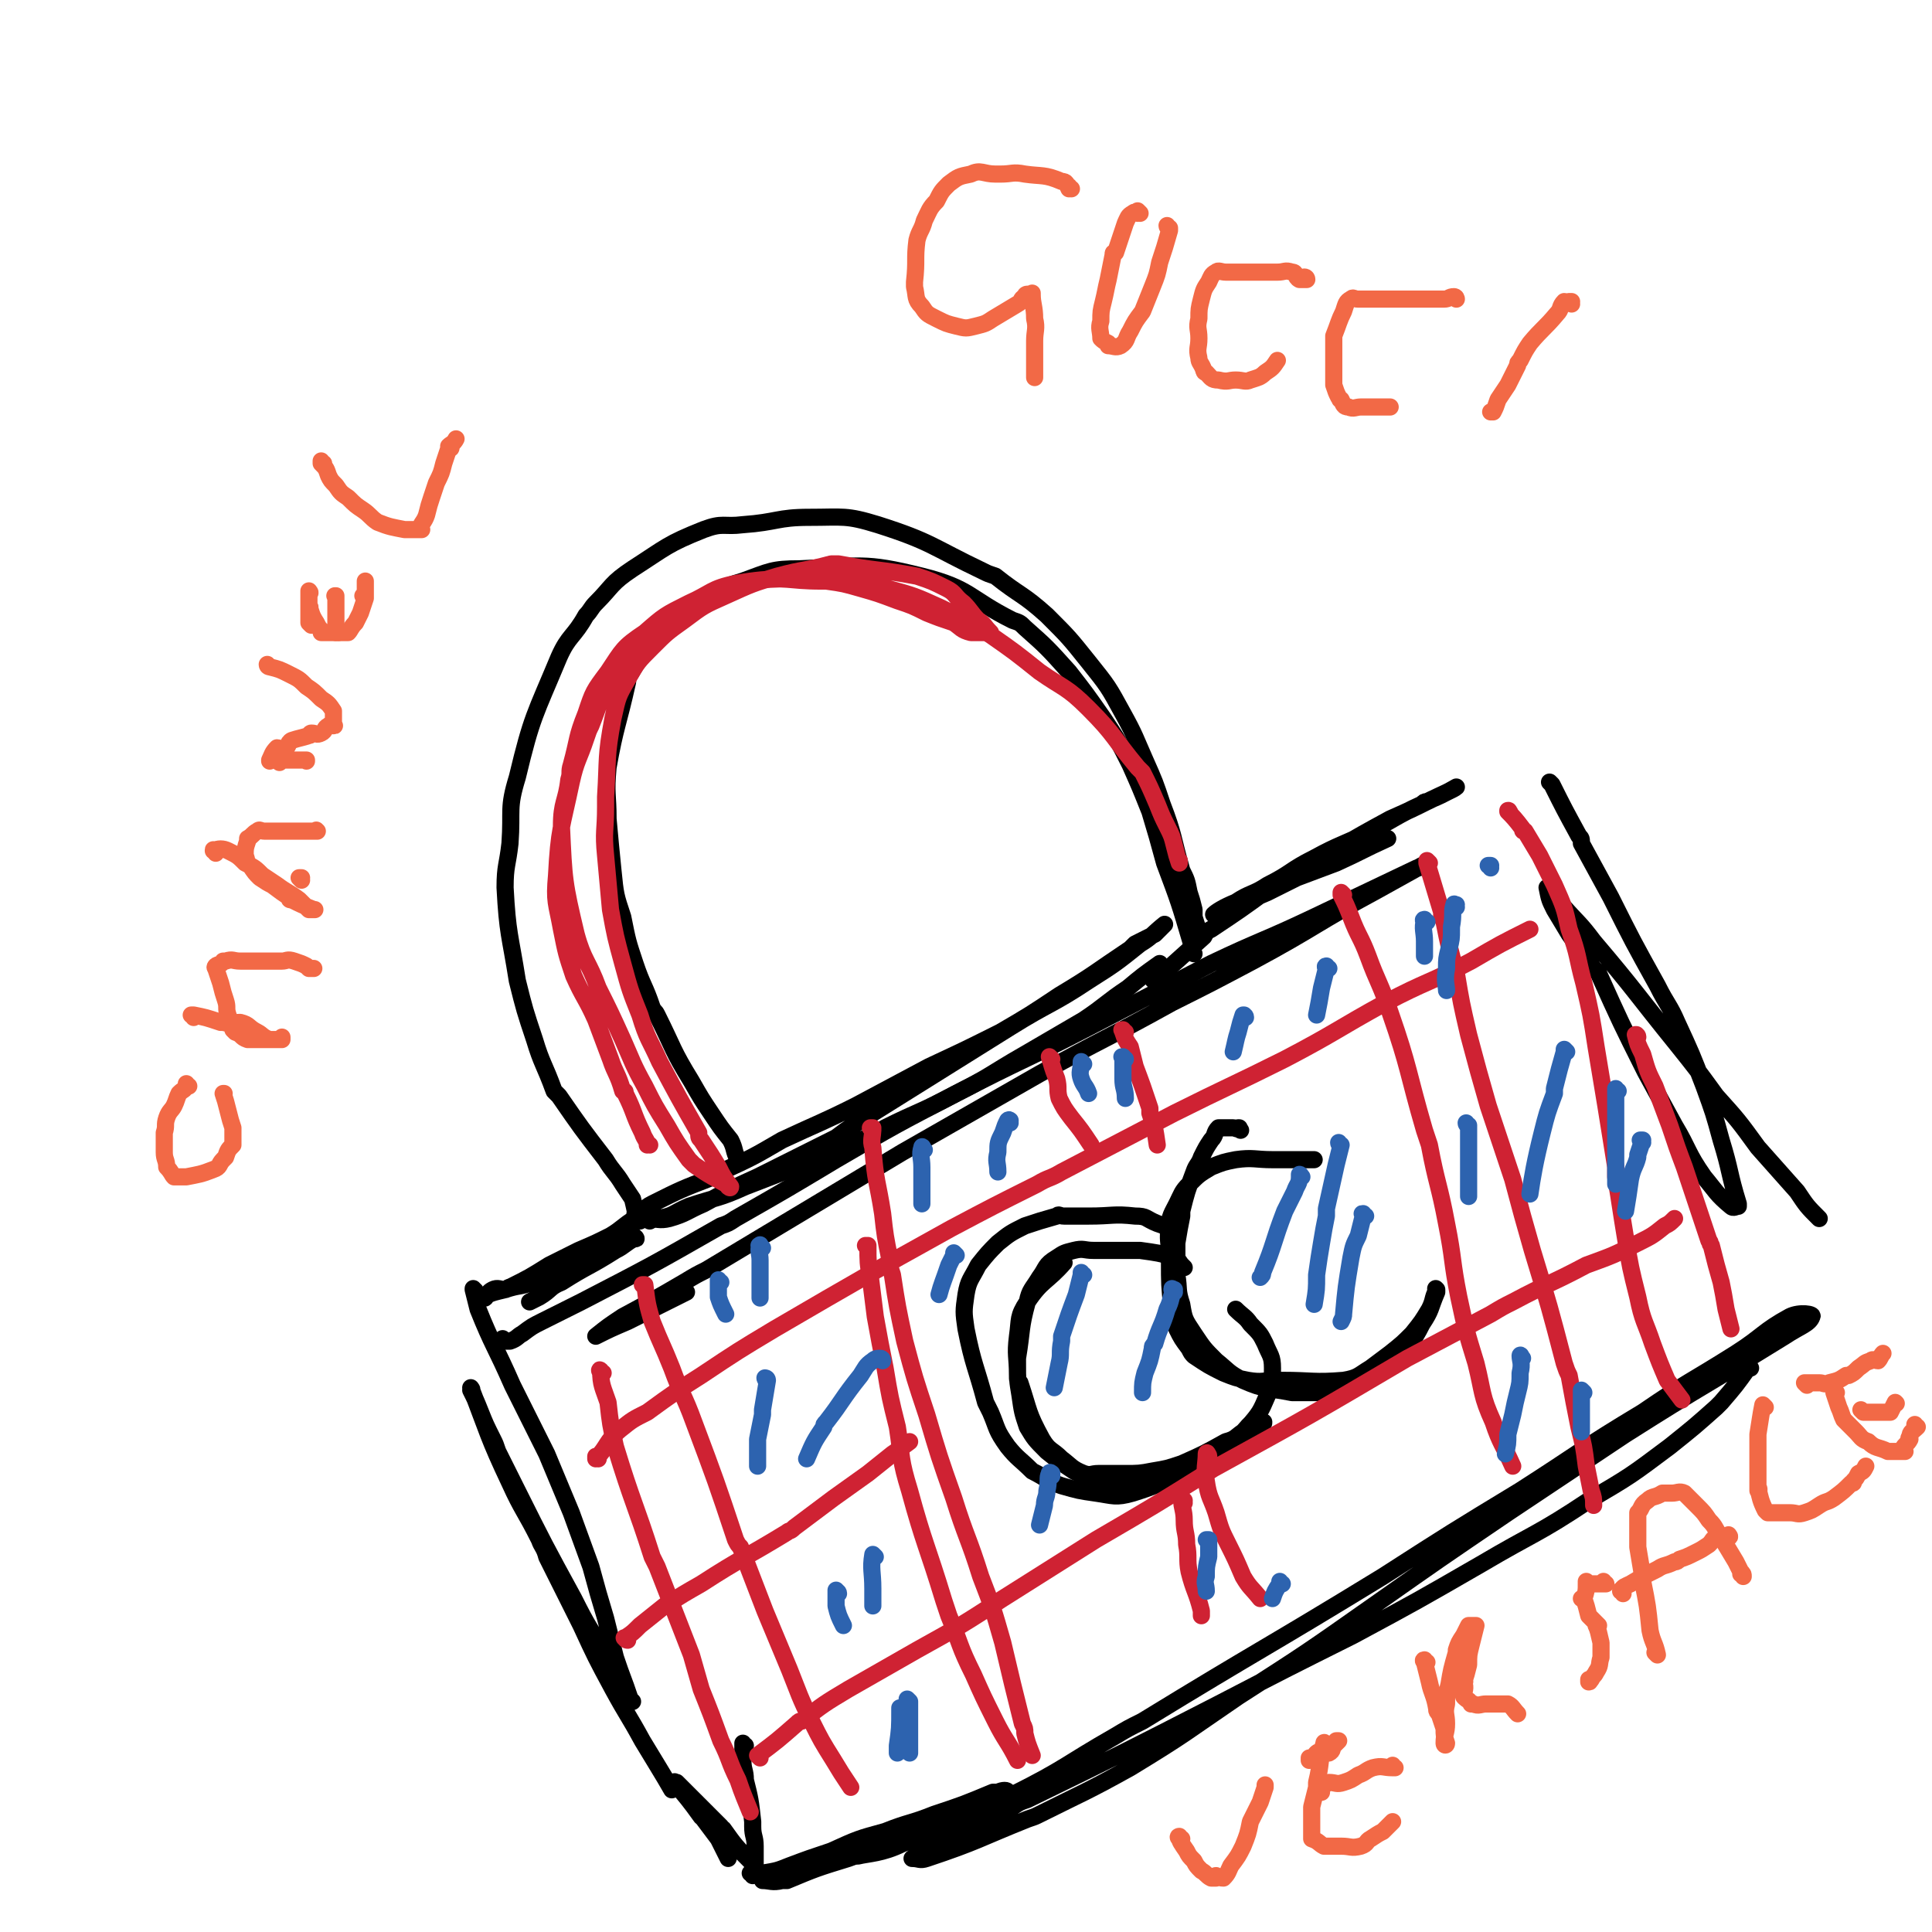 <svg viewBox='0 0 788 788' version='1.1' xmlns='http://www.w3.org/2000/svg' xmlns:xlink='http://www.w3.org/1999/xlink'><g fill='none' stroke='#000000' stroke-width='7' stroke-linecap='round' stroke-linejoin='round'><path d='M302,474c0,0 0,-1 -1,-1 0,0 1,0 1,0 0,0 0,0 0,0 0,1 0,0 -1,0 0,0 1,0 1,0 0,0 0,0 0,0 0,1 0,0 -1,0 0,0 1,0 1,0 0,0 0,0 0,0 0,1 0,0 -1,0 -2,-4 -1,-4 -3,-8 -4,-5 -4,-5 -8,-11 -4,-6 -4,-6 -8,-13 -8,-13 -7,-13 -14,-27 -1,-2 -1,-1 -2,-3 -3,-9 -4,-9 -7,-18 -3,-9 -3,-9 -5,-19 -3,-9 -3,-9 -4,-19 -1,-10 -1,-10 -2,-21 0,-10 -1,-10 0,-21 3,-17 4,-17 8,-35 0,-1 0,-2 1,-3 5,-8 4,-9 11,-16 6,-7 7,-7 15,-13 9,-5 10,-6 20,-9 11,-4 12,-5 23,-5 25,-1 26,-3 50,3 20,5 19,9 37,18 3,1 3,1 5,3 9,8 9,8 18,18 7,9 7,9 14,19 6,9 6,9 11,19 4,9 4,9 8,19 3,10 3,10 6,21 6,16 6,16 11,33 0,2 0,2 1,4 '/><path d='M261,498c-1,0 -1,-1 -1,-1 -1,0 0,0 0,0 0,0 0,0 0,0 0,1 0,0 0,0 -1,0 0,1 0,0 -1,-3 -1,-4 -2,-8 -2,-3 -2,-3 -4,-6 -3,-5 -4,-5 -7,-10 -10,-13 -10,-13 -19,-26 -1,-1 -1,-1 -2,-2 -4,-11 -5,-11 -8,-21 -4,-12 -4,-12 -7,-24 -3,-19 -4,-19 -5,-38 0,-9 1,-9 2,-18 1,-14 -1,-14 3,-27 6,-25 7,-25 17,-49 4,-9 6,-8 11,-17 2,-2 2,-3 4,-5 7,-7 6,-8 15,-14 14,-9 14,-10 29,-16 8,-3 8,-1 16,-2 14,-1 14,-3 27,-3 14,0 15,-1 28,3 22,7 22,9 43,19 2,1 2,1 5,2 10,8 11,7 21,16 9,9 9,9 17,19 8,10 8,10 14,21 5,9 5,10 9,19 4,9 4,9 7,18 5,13 4,13 8,27 2,4 2,4 3,9 1,3 1,3 2,7 0,2 0,2 0,3 1,3 1,3 2,7 0,0 0,0 0,0 0,0 -1,-1 -1,-1 '/><path d='M260,496c0,0 -1,-1 -1,-1 0,0 0,0 0,1 0,0 0,0 0,0 1,0 0,-1 0,-1 0,0 0,1 0,1 4,-2 3,-3 7,-5 12,-6 12,-6 25,-11 1,-1 1,-1 3,-2 13,-6 13,-6 25,-13 15,-7 16,-7 30,-14 15,-8 15,-8 30,-16 15,-7 15,-7 29,-14 12,-7 12,-7 24,-15 15,-9 14,-9 29,-19 1,-1 1,-1 2,-2 4,-2 4,-2 8,-4 2,-2 2,-2 4,-4 0,0 0,0 0,0 -5,4 -5,5 -10,8 -10,8 -10,8 -21,15 -15,10 -16,9 -32,19 -32,20 -32,20 -64,40 -3,2 -3,2 -7,5 -16,8 -16,8 -32,16 -11,5 -11,5 -22,11 -7,3 -7,4 -14,6 -4,1 -5,0 -9,0 -1,0 -1,0 -3,0 0,0 0,0 0,0 0,1 -1,0 -1,0 0,0 0,0 1,0 0,0 0,0 0,0 3,0 3,1 7,0 7,-1 6,-2 13,-5 12,-4 12,-3 23,-8 26,-10 26,-10 52,-21 2,-1 2,-1 5,-3 14,-7 14,-6 29,-14 14,-7 14,-8 28,-16 12,-7 12,-7 24,-14 9,-6 9,-7 18,-13 6,-5 6,-5 13,-10 '/><path d='M265,498c0,0 -1,-1 -1,-1 0,0 0,0 0,0 0,0 0,0 0,0 1,1 0,0 0,0 0,0 0,0 0,0 0,0 0,0 0,0 1,1 1,0 0,0 -2,0 -3,-1 -5,0 -5,3 -5,4 -10,7 -6,3 -6,3 -13,6 -6,3 -6,3 -12,6 -8,5 -8,5 -16,9 -1,0 -1,1 -2,1 -2,0 -3,-1 -5,0 -2,1 -2,2 -3,3 0,0 0,0 0,0 0,1 -1,0 -1,0 0,0 0,0 1,0 0,0 0,0 0,0 0,1 -1,0 -1,0 0,0 0,0 1,0 0,0 0,0 0,0 0,1 -1,0 -1,0 4,-2 5,-2 9,-3 6,-2 6,-1 11,-3 10,-4 10,-5 21,-9 1,0 1,0 1,-1 5,-2 5,-2 9,-5 5,-2 5,-3 10,-4 1,0 1,1 1,1 0,0 0,0 0,0 1,1 0,-1 0,0 -4,2 -4,3 -8,5 -11,7 -11,6 -22,13 -5,2 -4,3 -9,6 -2,1 -2,1 -4,2 '/><path d='M194,527c0,-1 -1,-1 -1,-1 0,-1 0,0 0,0 0,0 0,0 0,0 1,0 0,0 0,0 0,-1 0,0 0,0 0,0 0,0 0,0 1,4 1,4 2,8 6,15 7,15 14,31 1,2 1,2 2,4 6,12 6,12 12,24 5,12 5,12 10,24 4,11 4,11 8,22 3,11 3,11 6,21 2,8 2,8 4,16 3,9 3,8 6,17 0,0 0,0 1,1 0,0 0,0 0,0 0,0 -1,0 -1,-1 -1,-2 -1,-2 -2,-4 -4,-7 -4,-7 -8,-14 -7,-12 -7,-11 -13,-23 -12,-22 -12,-22 -23,-44 -4,-8 -4,-8 -8,-16 -1,-3 -1,-3 -2,-5 -3,-6 -3,-6 -5,-11 -2,-5 -2,-5 -4,-9 0,0 0,0 0,0 1,0 0,-1 0,-1 7,18 7,20 16,39 5,11 6,11 12,23 1,3 2,3 3,7 7,14 7,14 14,28 6,13 6,13 13,26 6,11 6,10 12,21 6,10 8,13 12,20 '/><path d='M471,400c0,0 -1,-1 -1,-1 0,0 0,1 1,1 0,0 0,0 0,0 0,0 -1,-1 -1,-1 0,0 0,1 1,1 10,-9 10,-9 20,-18 1,-2 1,-2 3,-3 12,-8 12,-8 23,-16 13,-8 14,-8 27,-16 12,-7 12,-7 23,-13 9,-4 9,-4 17,-8 5,-2 10,-5 10,-5 -1,1 -6,3 -12,6 -1,0 -1,0 -2,1 -11,5 -11,6 -21,11 -12,6 -12,5 -23,11 -10,5 -9,6 -19,11 -6,4 -7,3 -13,7 -5,2 -8,4 -9,5 0,0 4,-2 8,-3 7,-3 7,-3 14,-6 6,-3 6,-3 12,-6 8,-3 8,-3 16,-6 11,-5 10,-5 21,-10 '/><path d='M633,320c0,0 0,0 -1,-1 0,0 1,1 1,1 0,0 0,0 0,0 0,0 0,0 -1,-1 0,0 1,1 1,1 5,10 5,10 11,21 1,1 1,1 1,3 6,11 6,11 12,22 9,18 9,18 19,36 4,8 5,8 8,15 6,13 6,13 11,26 4,11 4,11 7,22 4,13 3,13 7,26 0,1 0,1 0,1 0,0 0,0 0,0 -1,0 -2,1 -3,0 -6,-5 -6,-6 -11,-12 -7,-10 -6,-11 -12,-21 -6,-11 -6,-11 -12,-22 -10,-20 -10,-20 -19,-40 -1,-1 -1,-1 -2,-2 -5,-7 -5,-7 -10,-14 -3,-5 -3,-5 -6,-10 -2,-4 -2,-4 -3,-9 0,0 0,0 0,0 3,4 3,4 6,7 7,8 7,7 13,15 17,20 17,21 34,42 8,10 8,10 16,21 9,10 9,10 17,21 8,9 8,9 16,18 4,6 4,6 9,11 '/><path d='M714,558c0,0 -1,0 -1,-1 0,0 0,1 0,1 0,0 0,0 0,0 1,0 0,0 0,-1 0,0 0,1 0,1 0,0 0,0 0,0 1,0 0,0 0,-1 0,0 1,1 0,1 -5,7 -5,7 -11,14 -1,1 -1,1 -2,2 -9,8 -9,8 -19,16 -16,12 -16,12 -33,22 -21,14 -22,13 -44,26 -26,15 -26,15 -52,29 -28,14 -28,14 -55,28 -39,20 -39,20 -78,39 -3,1 -3,1 -6,3 -11,6 -11,6 -22,11 -6,3 -6,3 -12,7 -4,1 -4,1 -7,3 0,0 0,0 0,0 3,0 3,1 6,0 21,-7 21,-8 41,-16 3,-1 3,-1 5,-2 18,-9 19,-9 37,-19 23,-14 22,-14 44,-29 28,-18 28,-18 55,-37 27,-19 27,-19 55,-38 24,-16 24,-16 48,-32 19,-12 19,-12 39,-24 13,-8 13,-8 26,-16 6,-4 10,-5 11,-8 1,-1 -5,-2 -9,0 -11,6 -11,8 -22,15 -19,12 -19,11 -38,24 -25,15 -25,16 -50,32 -28,17 -28,17 -56,35 -49,30 -49,29 -98,59 -6,3 -6,3 -11,6 -21,12 -20,13 -42,24 -22,11 -22,11 -45,20 -8,4 -14,4 -18,5 '/><path d='M304,712c-1,0 -1,-1 -1,-1 0,0 0,0 0,0 0,0 0,0 0,0 0,1 0,0 0,0 0,0 0,0 0,0 0,3 0,4 0,7 0,4 1,4 1,8 2,8 2,8 3,17 0,1 0,1 0,2 0,4 1,4 1,8 0,4 0,4 0,9 0,0 0,0 0,0 0,0 0,0 0,-1 -1,-1 -1,-1 -2,-2 -6,-6 -6,-6 -11,-13 -1,0 -1,0 -1,-1 -4,-4 -4,-4 -8,-8 -3,-3 -3,-3 -6,-6 -2,-2 -2,-2 -4,-4 0,0 0,0 0,0 0,1 -1,-1 -1,0 5,6 6,7 11,14 1,0 0,0 1,1 3,4 3,4 6,8 2,4 2,4 4,8 '/><path d='M307,765c0,-1 -1,-1 -1,-1 0,0 0,0 0,0 0,0 0,0 0,0 1,0 0,0 0,0 0,0 0,0 0,0 3,0 3,1 5,0 6,-1 6,-1 11,-3 8,-3 8,-3 17,-6 11,-5 11,-5 22,-8 10,-4 10,-3 20,-7 12,-4 12,-4 24,-9 1,0 1,0 2,0 2,-1 4,-1 4,0 -1,1 -3,2 -5,3 -8,3 -8,3 -16,6 -11,5 -11,5 -23,10 -10,4 -10,4 -21,8 -13,4 -13,4 -25,9 -1,0 -1,0 -2,0 -4,1 -5,0 -8,0 '/><path d='M478,503c0,-1 0,-1 -1,-1 0,-1 1,0 1,0 0,0 0,0 0,0 0,0 0,0 -1,0 -2,-2 -2,-2 -5,-3 -5,-2 -4,-3 -9,-3 -9,-1 -9,0 -19,0 -5,0 -5,0 -10,0 -2,0 -2,-1 -3,0 -7,2 -7,2 -13,4 -6,3 -6,3 -11,7 -4,4 -4,4 -8,9 -3,6 -4,6 -5,12 -1,7 -1,7 0,14 3,15 4,15 8,30 1,2 1,2 2,4 3,7 2,7 7,14 4,5 5,5 10,10 6,3 6,4 12,6 7,2 7,2 14,3 7,1 8,2 15,0 16,-5 16,-7 32,-14 1,-1 1,-1 3,-2 6,-5 7,-5 12,-11 5,-6 5,-6 8,-13 2,-5 2,-5 2,-11 0,-5 -1,-5 -3,-10 -2,-4 -2,-4 -6,-8 -2,-3 -3,-3 -6,-6 '/><path d='M506,461c0,0 -1,-1 -1,-1 0,0 0,0 0,0 0,0 0,0 0,0 1,1 0,0 0,0 0,0 1,0 0,0 0,1 -1,0 -2,0 -1,0 -1,0 -3,0 -1,0 -2,0 -3,0 -2,2 -1,3 -3,5 -2,3 -2,3 -4,7 -1,3 -2,3 -3,6 -3,8 -3,8 -5,16 0,1 0,1 0,2 -1,5 -1,5 -2,11 0,6 0,6 0,13 1,6 0,6 2,12 1,6 1,6 5,12 4,6 4,6 9,11 5,4 5,5 11,8 9,4 10,3 20,5 5,0 5,0 11,0 6,-1 6,-1 12,-3 5,-2 5,-2 10,-5 5,-2 5,-2 9,-6 6,-6 7,-6 11,-14 4,-6 3,-6 6,-13 0,0 0,0 0,-1 0,0 0,0 0,0 0,0 0,0 0,0 -1,-1 0,0 0,0 0,0 0,0 0,0 0,0 0,0 0,0 -1,-1 0,0 0,0 0,0 0,0 0,0 -2,4 -1,4 -3,8 -3,5 -3,5 -7,10 -4,4 -4,4 -9,8 -4,3 -4,3 -8,6 -5,3 -5,4 -11,5 -12,1 -13,0 -25,0 -1,0 -1,0 -2,0 -6,0 -6,1 -12,0 -5,-1 -5,-1 -10,-3 -6,-3 -6,-3 -12,-7 -1,-1 -1,-1 -2,-3 -3,-4 -3,-4 -5,-8 -1,-4 -1,-4 -2,-8 -1,-10 -1,-10 -1,-20 0,-1 0,-1 0,-2 0,-6 -1,-6 0,-12 0,-4 1,-5 3,-9 2,-4 2,-5 5,-8 4,-4 4,-4 9,-7 5,-2 5,-2 10,-3 7,-1 8,0 15,0 1,0 1,0 1,0 3,0 3,0 6,0 2,0 2,0 4,0 2,0 2,0 4,0 0,0 0,0 0,0 1,0 1,0 2,0 0,0 0,0 0,0 '/><path d='M483,517c0,0 -1,-1 -1,-1 0,0 0,0 0,0 0,0 0,0 0,0 1,1 0,0 0,0 0,0 0,0 0,0 0,0 0,0 0,0 -1,-1 -1,-2 -3,-3 -6,-2 -7,-2 -14,-3 -4,0 -4,0 -8,0 -1,0 -1,0 -2,0 -4,0 -4,0 -9,0 -4,0 -4,-1 -8,0 -4,1 -4,1 -7,3 -5,3 -4,4 -7,8 -3,5 -4,5 -5,10 -3,11 -2,11 -4,23 0,1 0,1 0,2 0,7 0,7 1,13 1,7 1,7 3,13 3,5 3,5 8,10 5,4 5,4 11,8 6,3 6,4 13,4 13,2 14,0 27,0 2,0 2,1 3,0 7,-2 7,-3 13,-6 6,-3 6,-3 11,-6 4,-3 4,-3 7,-7 2,-2 2,-2 3,-5 0,0 0,0 0,0 1,1 0,0 0,0 0,0 0,0 0,0 0,0 0,0 0,0 1,1 0,0 0,0 0,0 1,0 0,0 -1,1 -2,0 -3,0 -3,1 -3,2 -5,4 -3,2 -3,3 -7,4 -9,5 -9,5 -18,9 -6,2 -6,2 -12,3 -5,1 -6,1 -11,1 -5,0 -5,0 -11,0 -3,0 -3,1 -6,0 -5,-2 -5,-3 -9,-6 -4,-4 -5,-3 -8,-8 -6,-11 -5,-11 -9,-23 -1,-1 -1,-1 -1,-3 0,-8 -1,-8 0,-16 1,-7 0,-8 4,-14 6,-9 8,-8 15,-16 '/><path d='M206,547c-1,0 -1,-1 -1,-1 0,0 0,1 0,1 0,0 0,0 0,0 0,0 0,-1 0,-1 0,0 0,1 0,1 2,0 2,0 3,0 3,-1 3,-2 5,-3 4,-3 4,-3 8,-5 8,-4 8,-4 16,-8 29,-15 29,-15 57,-31 3,-1 3,-1 6,-3 21,-12 21,-12 41,-24 24,-14 24,-14 49,-27 27,-14 27,-13 54,-27 25,-13 25,-13 50,-26 21,-10 21,-9 42,-19 21,-10 21,-10 42,-20 1,0 1,0 2,-1 0,0 0,0 0,0 -9,5 -9,5 -18,10 -26,14 -25,15 -51,29 -17,9 -17,9 -33,17 -27,15 -27,14 -54,29 -28,16 -28,16 -56,32 -40,24 -40,24 -80,48 -4,2 -4,2 -9,5 -12,7 -12,7 -25,14 -6,4 -6,4 -11,8 0,0 0,0 0,0 6,-3 6,-3 13,-6 12,-6 14,-7 24,-12 '/></g>
<g fill='none' stroke='#CF2233' stroke-width='7' stroke-linecap='round' stroke-linejoin='round'><path d='M246,560c-1,0 -1,-1 -1,-1 -1,0 0,0 0,1 0,0 0,0 0,0 0,0 0,-1 0,-1 -1,0 0,0 0,1 0,0 0,0 0,0 0,0 -1,-2 0,-1 0,6 1,7 3,13 1,9 1,9 3,18 7,23 8,23 15,45 1,2 1,2 2,4 7,18 7,18 14,36 2,7 2,7 4,14 4,10 4,10 8,21 4,8 3,8 7,16 2,6 3,8 5,13 '/><path d='M263,525c0,0 -1,-1 -1,-1 0,0 0,0 1,0 0,0 0,0 0,0 0,1 -1,0 -1,0 0,0 0,0 1,0 0,0 0,0 0,0 1,8 1,8 3,15 4,10 4,9 8,19 4,11 5,11 9,22 9,24 9,24 17,48 1,2 1,2 2,3 5,13 5,13 10,26 5,12 5,12 10,24 4,10 4,11 9,21 4,8 4,8 9,16 3,5 3,5 7,11 '/><path d='M354,509c0,0 -1,-1 -1,-1 0,0 0,0 1,0 0,0 0,0 0,0 0,1 -1,0 -1,0 0,0 0,0 1,0 0,0 0,0 0,0 0,7 0,7 1,13 1,8 1,8 2,16 2,11 2,11 4,21 2,12 2,12 5,24 2,13 1,13 5,26 6,22 7,22 14,45 1,3 1,3 2,6 5,12 4,12 10,24 4,9 4,9 9,19 4,8 5,8 9,16 '/><path d='M356,461c0,0 -1,-1 -1,-1 0,0 0,0 1,0 0,0 0,0 0,0 0,1 -1,0 -1,0 0,0 1,0 1,0 0,4 -1,5 0,8 1,14 2,14 4,27 1,9 1,9 3,19 0,3 0,3 1,6 2,13 2,13 5,27 4,15 4,15 9,30 5,17 5,17 11,34 5,16 6,16 11,32 5,13 5,13 9,27 4,17 4,17 8,33 1,2 1,2 1,4 1,4 1,4 3,9 '/><path d='M429,432c0,0 -1,-1 -1,-1 0,0 0,0 1,1 0,0 0,0 0,0 0,0 -1,-1 -1,-1 0,0 0,0 1,1 0,0 0,0 0,0 0,0 -1,-1 -1,-1 1,3 1,4 3,9 1,4 0,4 1,8 2,4 2,4 5,8 4,5 4,5 8,11 '/><path d='M459,421c-1,0 -1,-1 -1,-1 -1,0 0,0 0,1 0,0 0,0 0,0 0,0 0,-1 0,-1 -1,0 0,0 0,1 0,0 0,0 0,0 1,3 1,3 3,6 1,4 1,4 2,8 3,8 3,8 6,17 0,1 0,1 0,2 2,6 2,6 3,13 '/><path d='M483,613c0,0 0,-1 -1,-1 0,0 1,0 1,0 0,0 0,0 0,0 0,1 0,0 -1,0 0,0 1,0 1,0 0,0 0,0 0,0 0,1 0,-1 -1,0 0,3 1,4 1,8 0,5 1,5 1,10 1,5 0,6 1,11 2,8 3,8 5,16 0,1 0,1 0,2 '/><path d='M493,594c0,-1 -1,-1 -1,-1 0,0 0,0 0,0 0,0 0,0 0,0 1,0 0,0 0,0 0,0 0,0 0,0 0,0 0,0 0,0 1,0 0,-1 0,0 0,4 -1,6 0,11 1,7 2,7 4,13 2,7 2,7 5,13 3,6 3,6 6,13 3,5 3,4 7,9 '/><path d='M548,365c0,0 -1,-1 -1,-1 0,0 0,0 0,1 0,0 0,0 0,0 1,0 0,-1 0,-1 0,0 0,0 0,1 2,4 2,4 4,9 3,8 4,8 7,16 4,11 5,11 9,23 8,23 7,24 14,48 1,3 1,3 2,6 3,16 4,16 7,32 3,15 2,15 5,30 3,14 3,14 7,27 3,12 2,13 7,24 3,9 4,9 8,18 '/><path d='M583,352c0,0 -1,-1 -1,-1 0,0 0,1 0,1 0,0 0,0 0,0 1,0 0,-1 0,-1 0,0 0,1 0,1 0,0 0,0 0,0 3,10 3,10 6,20 0,2 0,2 1,4 2,10 2,10 5,21 2,12 2,12 5,25 4,15 4,15 8,29 5,15 5,15 10,30 4,15 4,15 8,29 7,23 7,23 13,46 1,3 1,3 2,5 2,11 2,11 4,21 2,8 2,8 3,16 1,5 1,5 2,10 1,3 1,3 1,6 '/><path d='M616,332c0,-1 -1,-1 -1,-1 0,-1 0,0 0,0 0,0 0,0 0,0 1,0 0,-1 0,0 2,2 3,3 6,7 0,1 0,1 1,1 3,5 3,5 6,10 3,6 3,6 6,12 4,9 4,9 6,18 4,11 3,11 6,22 3,13 3,13 5,26 4,24 4,24 8,49 0,2 0,2 0,4 2,12 2,13 4,25 2,12 2,12 5,24 2,10 3,10 6,19 3,8 3,8 6,15 3,4 3,4 6,8 '/><path d='M668,423c0,-1 -1,-1 -1,-1 0,0 0,0 0,0 0,0 0,0 0,0 1,0 0,0 0,0 0,0 0,0 0,0 0,0 0,0 0,0 1,4 1,4 3,8 2,7 2,7 5,13 3,8 3,8 6,16 3,9 3,9 6,17 5,15 5,15 10,30 1,1 0,1 1,2 2,8 2,8 4,15 1,5 1,5 2,11 1,4 1,4 2,8 '/><path d='M244,595c0,0 -1,-1 -1,-1 0,0 0,0 0,1 0,0 0,0 0,0 1,0 0,-1 0,-1 0,0 0,1 0,1 5,-5 4,-7 10,-12 5,-4 5,-4 11,-7 11,-8 11,-8 22,-15 15,-10 15,-10 30,-19 36,-21 36,-21 72,-41 17,-9 17,-9 35,-18 5,-3 5,-2 10,-5 23,-12 23,-12 46,-24 22,-11 23,-11 45,-22 21,-11 21,-12 41,-23 17,-9 18,-8 35,-17 12,-7 12,-7 24,-13 '/><path d='M256,669c-1,0 -1,-1 -1,-1 -1,0 0,0 0,0 0,0 0,0 0,0 0,1 0,0 0,0 -1,0 0,0 0,0 0,0 0,0 0,0 3,-2 3,-2 6,-5 5,-4 5,-4 10,-8 8,-5 8,-5 15,-9 17,-11 17,-10 35,-21 1,-1 1,0 3,-2 8,-6 8,-6 16,-12 7,-5 7,-5 14,-10 5,-4 5,-4 10,-8 3,-2 3,-2 7,-5 '/><path d='M310,717c0,0 -1,-1 -1,-1 0,0 0,0 0,0 0,0 0,0 0,0 1,1 0,0 0,0 0,0 0,0 0,0 0,0 0,0 0,0 8,-6 8,-6 16,-13 1,-1 1,-1 2,-1 9,-7 9,-7 19,-13 14,-8 14,-8 28,-16 18,-10 18,-10 35,-21 19,-12 19,-12 38,-24 24,-14 24,-14 48,-29 40,-22 40,-22 79,-45 17,-9 17,-9 34,-18 5,-3 5,-3 9,-5 15,-8 15,-7 30,-15 11,-4 11,-4 21,-9 6,-3 6,-3 11,-7 2,-1 2,-1 4,-3 0,0 0,0 0,0 '/><path d='M265,467c0,0 -1,0 -1,-1 0,0 0,1 0,1 0,0 0,0 0,0 1,0 0,0 0,-1 0,0 0,1 0,1 0,0 0,0 0,0 1,0 0,0 0,-1 0,0 1,1 0,1 0,-2 -1,-2 -2,-5 -4,-8 -3,-8 -7,-16 0,-1 0,-1 -1,-1 -2,-7 -3,-7 -5,-13 -3,-8 -3,-8 -6,-16 -4,-9 -5,-9 -9,-18 -3,-9 -3,-9 -5,-19 -2,-11 -3,-11 -2,-22 1,-19 2,-19 6,-38 2,-9 3,-9 6,-18 1,-3 1,-3 2,-5 4,-10 3,-10 9,-19 6,-9 6,-9 13,-16 6,-7 7,-7 14,-11 7,-5 7,-5 16,-8 7,-4 7,-4 15,-5 13,-2 13,0 27,0 1,0 1,0 2,0 7,1 7,1 14,3 7,2 7,2 15,5 6,2 6,2 12,5 5,2 5,2 11,4 3,2 3,3 7,4 4,0 4,0 7,0 0,0 0,0 1,0 0,0 0,0 0,0 -3,-3 -2,-3 -5,-5 -3,-3 -3,-4 -6,-7 -4,-3 -3,-4 -7,-6 -6,-3 -6,-3 -12,-5 -16,-3 -16,-2 -32,-5 -1,0 -1,0 -3,0 -11,3 -11,2 -22,5 -10,3 -10,3 -21,8 -9,4 -9,4 -17,10 -7,5 -7,5 -13,11 -6,6 -6,6 -10,13 -4,7 -4,7 -6,16 -3,16 -2,16 -3,32 0,2 0,2 0,4 0,10 -1,10 0,20 1,11 1,11 2,22 2,11 2,11 5,22 3,11 3,11 7,21 3,10 4,10 8,19 8,15 8,15 16,29 0,2 0,2 1,3 4,6 4,6 7,11 2,4 2,4 5,8 0,0 0,0 0,0 0,1 -1,0 -1,0 0,0 1,1 1,0 -7,-4 -8,-4 -15,-9 -1,-1 -1,-1 -2,-2 -5,-7 -5,-7 -9,-14 -5,-8 -5,-8 -9,-16 -5,-9 -5,-10 -9,-19 -5,-11 -5,-11 -10,-21 -4,-11 -6,-11 -9,-22 -5,-21 -5,-22 -6,-44 0,-10 2,-10 3,-19 1,-3 0,-3 1,-6 3,-11 2,-11 6,-21 3,-9 3,-9 9,-17 6,-9 6,-10 15,-16 8,-7 8,-7 18,-12 9,-4 9,-6 19,-8 17,-3 18,-1 35,-3 3,0 3,0 5,0 11,2 11,2 22,5 11,3 11,3 22,8 10,5 10,5 20,11 10,7 10,7 20,15 10,7 11,6 20,15 11,11 10,12 20,24 1,1 1,1 2,2 3,6 3,6 6,13 2,5 2,5 4,9 2,4 2,4 3,8 1,4 1,4 2,7 0,0 0,0 0,0 0,0 0,-1 0,-1 0,0 0,1 0,1 0,0 0,0 0,0 0,0 0,-1 0,-1 0,0 0,1 0,1 0,0 0,0 0,0 0,0 0,-1 0,-1 0,0 0,1 0,1 0,0 0,0 0,0 '/></g>
<g fill='none' stroke='#F26946' stroke-width='7' stroke-linecap='round' stroke-linejoin='round'><path d='M437,77c-1,0 -1,0 -1,-1 0,0 0,1 0,1 0,0 0,0 0,0 0,0 0,0 0,-1 0,0 0,1 0,1 0,0 0,0 0,0 -1,-2 -1,-3 -3,-3 -7,-3 -8,-2 -15,-3 -5,-1 -5,0 -10,0 -1,0 -1,0 -2,0 -5,0 -6,-2 -10,0 -5,1 -5,1 -9,4 -3,3 -3,3 -5,7 -3,3 -3,4 -5,8 -1,4 -2,4 -3,8 -1,8 0,8 -1,17 0,1 0,1 0,2 1,4 0,5 3,8 2,3 2,3 6,5 4,2 4,2 8,3 4,1 4,1 8,0 4,-1 4,-1 7,-3 5,-3 5,-3 10,-6 2,-1 1,-2 3,-3 0,0 0,-1 1,-1 1,0 1,0 2,0 0,0 0,0 0,0 0,0 0,0 0,0 0,0 0,0 0,0 0,0 0,0 0,0 0,0 0,-1 0,0 0,4 1,5 1,10 1,4 0,5 0,9 0,4 0,4 0,8 0,0 0,0 0,0 0,3 0,3 0,7 0,0 0,0 0,0 '/><path d='M465,87c0,0 -1,-1 -1,-1 0,0 0,0 0,1 0,0 0,0 0,0 1,0 0,-1 0,-1 0,0 0,0 0,1 0,0 0,0 0,0 -1,0 -1,-1 -2,0 -2,1 -2,2 -3,4 -2,6 -2,6 -4,12 -1,0 -1,0 -1,1 -1,5 -1,5 -2,10 -1,4 -1,5 -2,9 -1,4 -1,4 -1,8 -1,3 0,4 0,7 0,0 0,0 0,0 1,1 1,1 3,2 0,1 0,1 0,1 2,0 3,1 5,0 3,-2 2,-3 4,-6 2,-4 2,-4 5,-8 2,-5 2,-5 4,-10 2,-5 2,-5 3,-10 2,-6 2,-6 4,-13 0,-1 0,-1 0,-1 0,0 0,0 0,0 0,0 -1,0 -1,-1 '/><path d='M533,114c0,0 0,-1 -1,-1 0,0 1,0 1,1 0,0 0,0 0,0 0,0 0,-1 -1,-1 0,0 1,0 1,1 0,0 0,0 0,0 -1,0 -1,0 -3,0 -2,-1 -1,-3 -3,-3 -3,-1 -3,0 -6,0 -2,0 -2,0 -4,0 -2,0 -2,0 -5,0 -2,0 -2,0 -5,0 -3,0 -3,0 -7,0 0,0 0,0 0,0 -2,0 -3,-1 -4,0 -2,1 -2,2 -3,4 -2,3 -2,3 -3,7 -1,4 -1,4 -1,8 -1,4 0,4 0,8 0,4 -1,4 0,8 0,2 1,2 2,5 0,0 0,1 1,1 2,2 2,3 5,3 4,1 4,0 7,0 3,0 4,1 6,0 3,-1 4,-1 6,-3 3,-2 3,-2 5,-5 '/><path d='M594,122c0,0 -1,-1 -1,-1 0,0 0,0 1,1 0,0 0,0 0,0 0,0 -1,-1 -1,-1 0,0 0,0 1,1 0,0 0,0 0,0 0,0 0,-1 -1,-1 -2,0 -2,1 -4,1 -3,0 -3,0 -6,0 -7,0 -7,0 -13,0 -1,0 -1,0 -1,0 -4,0 -4,0 -7,0 -2,0 -2,0 -5,0 -2,0 -2,0 -3,0 -2,0 -2,-1 -3,0 -2,1 -2,2 -3,5 -2,4 -2,5 -4,10 0,0 0,0 0,1 0,3 0,3 0,6 0,3 0,3 0,6 0,0 0,0 0,0 0,4 0,4 0,7 0,0 0,0 0,0 1,3 1,3 2,5 1,1 0,1 1,1 1,2 1,3 3,3 2,1 3,0 5,0 2,0 2,0 4,0 2,0 2,0 3,0 2,0 2,0 3,0 0,0 0,0 0,0 1,0 1,0 2,0 0,0 0,0 0,0 '/><path d='M641,124c0,0 0,-1 -1,-1 0,0 1,0 1,0 0,0 0,0 0,0 0,1 0,0 -1,0 0,0 1,0 1,0 -1,1 -2,0 -3,0 -2,2 -1,3 -3,5 -5,6 -6,6 -11,12 -2,3 -2,3 -4,7 -1,1 -1,1 -1,2 -2,4 -2,4 -4,8 -2,3 -2,3 -4,6 -1,3 -1,3 -2,5 0,0 0,0 0,0 0,0 -1,0 -1,0 '/><path d='M77,443c0,0 -1,0 -1,-1 0,0 0,1 0,1 0,0 0,0 0,0 1,0 0,0 0,-1 0,0 1,1 0,1 -1,2 -1,1 -3,3 -1,2 -1,3 -2,5 -1,2 -2,2 -3,5 -1,3 0,3 -1,6 0,1 0,1 0,2 0,3 0,3 0,6 0,3 1,3 1,6 0,0 0,0 0,0 2,2 2,3 3,4 2,0 3,0 5,0 5,-1 6,-1 11,-3 3,-1 2,-2 4,-4 1,-1 1,-1 1,-1 1,-3 1,-3 3,-5 0,0 0,0 0,0 0,-3 0,-3 0,-7 0,0 0,0 0,0 -1,-3 -1,-3 -2,-7 -1,-4 -1,-4 -2,-7 0,0 0,0 0,0 1,0 0,0 0,0 '/><path d='M79,415c0,-1 0,-1 -1,-1 0,0 1,0 1,0 0,0 0,0 0,0 0,0 0,0 -1,0 0,0 1,0 1,0 0,0 0,0 0,0 0,0 0,0 -1,0 0,0 1,0 1,0 0,0 0,0 0,0 5,1 5,1 11,3 1,0 1,0 1,0 4,1 4,0 7,0 4,1 3,2 7,4 2,1 2,2 5,3 1,0 1,0 3,0 1,0 1,0 2,0 0,0 0,0 0,0 0,0 0,-1 0,-1 0,0 0,1 0,1 -1,0 -1,0 -3,0 -2,0 -2,0 -4,0 -2,0 -2,0 -3,0 -2,0 -3,0 -4,0 -3,-1 -2,-2 -5,-3 0,-1 0,0 0,0 0,0 0,0 0,0 0,0 0,0 -1,-1 -1,-3 -1,-3 -2,-6 -1,-3 0,-3 -1,-6 0,0 0,0 0,0 -1,-3 -1,-3 -2,-7 0,0 0,0 0,0 -1,-3 -1,-3 -2,-6 0,0 0,0 0,0 1,0 0,0 0,-1 0,0 0,1 0,1 0,0 0,0 0,0 1,0 -1,0 0,-1 1,-1 2,0 3,-2 1,0 1,0 1,0 3,-1 3,0 6,0 3,0 3,0 7,0 2,0 2,0 5,0 3,0 3,0 5,0 2,0 2,-1 5,0 3,1 3,1 5,2 1,1 1,1 1,1 0,0 0,0 0,0 1,0 1,0 2,0 '/><path d='M88,348c0,-1 -1,-1 -1,-1 0,-1 0,0 1,0 0,0 0,0 0,0 0,0 -1,0 -1,0 0,-1 0,0 1,0 0,0 0,0 0,0 0,0 -1,0 -1,0 2,-1 4,-1 6,0 4,2 4,2 7,5 4,2 4,2 7,5 3,2 3,2 6,4 4,3 5,3 9,6 0,0 0,0 1,1 1,1 1,1 3,3 0,0 0,0 0,0 1,0 1,0 2,0 0,0 0,0 0,0 1,0 0,0 0,0 -5,-2 -5,-2 -9,-4 -1,0 -1,0 -1,-1 -3,-2 -3,-2 -7,-5 -2,-1 -2,-1 -5,-3 -2,-2 -2,-2 -4,-5 -2,-2 -1,-2 -2,-4 0,0 0,0 0,0 0,-3 0,-3 1,-6 0,0 0,0 0,-1 2,-1 2,-2 4,-3 1,-1 1,0 3,0 2,0 2,0 5,0 2,0 2,0 3,0 2,0 2,0 4,0 2,0 2,0 3,0 2,0 2,0 5,0 0,0 0,0 1,0 0,0 0,0 0,0 1,0 0,0 0,0 0,-1 0,0 0,0 '/><path d='M123,359c0,0 -1,-1 -1,-1 0,0 0,0 1,0 0,0 0,0 0,0 0,1 -1,0 -1,0 0,0 0,0 1,0 0,0 0,0 0,0 0,1 -1,0 -1,0 0,0 0,0 1,0 0,0 0,0 0,0 0,1 -1,0 -1,0 0,0 0,0 1,0 0,0 0,0 0,0 0,1 -1,0 -1,0 0,0 0,0 1,0 0,0 0,0 0,0 0,1 -1,0 -1,0 0,0 0,0 1,0 0,0 0,0 0,0 0,1 -1,0 -1,0 0,0 0,0 1,0 0,0 0,0 0,0 0,1 -1,0 -1,0 0,0 0,0 1,0 '/><path d='M114,311c0,0 0,-1 -1,-1 0,0 1,0 1,0 0,0 0,0 0,0 0,1 0,0 -1,0 0,0 1,0 1,0 0,0 0,0 0,0 0,1 0,0 -1,0 0,0 1,0 1,0 0,0 0,0 0,0 1,0 1,0 2,0 0,0 0,0 0,0 2,0 2,0 4,0 1,0 1,0 3,0 0,0 0,0 0,0 1,0 1,0 2,0 0,0 0,0 0,0 0,1 0,0 0,0 0,0 0,0 0,0 0,0 0,0 0,0 0,1 0,0 0,0 -2,0 -2,0 -4,0 -2,0 -2,0 -5,0 -1,0 -1,0 -3,0 -2,0 -2,0 -3,0 0,0 0,0 0,0 0,1 0,0 0,0 0,0 0,0 0,0 0,0 0,0 0,0 1,-2 1,-3 3,-5 1,0 1,1 3,0 2,0 1,-2 3,-3 3,-1 4,-1 7,-2 1,0 0,-1 1,-1 2,0 2,1 4,0 2,-1 1,-2 3,-3 1,-1 1,0 2,0 0,0 0,0 0,0 1,0 0,0 0,-1 0,0 0,1 0,1 0,0 0,0 0,0 0,-3 0,-3 0,-6 0,0 0,0 0,0 -2,-3 -2,-3 -5,-5 -3,-3 -3,-3 -6,-5 -3,-3 -3,-3 -7,-5 -4,-2 -4,-2 -8,-3 0,0 0,0 0,0 0,0 0,0 0,0 0,0 -1,0 -1,-1 '/><path d='M127,255c0,0 -1,-1 -1,-1 0,0 0,0 0,0 0,0 0,0 0,0 1,1 0,0 0,0 0,0 0,0 0,0 0,0 0,0 0,0 1,1 0,0 0,0 0,0 0,0 0,0 0,0 0,0 0,0 0,-3 0,-3 0,-6 0,0 0,0 0,0 1,0 0,0 0,-1 0,-2 0,-2 0,-5 0,0 0,0 0,0 1,0 0,-1 0,-1 0,0 0,0 0,1 0,0 0,0 0,0 1,0 0,-1 0,-1 0,0 0,0 0,1 0,0 0,0 0,0 1,0 0,-1 0,-1 0,0 0,0 0,1 0,0 0,0 0,0 0,3 0,3 0,6 0,0 0,0 0,0 1,0 0,-1 0,-1 1,3 1,4 3,7 1,2 1,2 2,3 0,0 0,0 0,1 2,0 2,0 3,0 1,0 1,0 2,0 3,0 3,0 6,0 1,-1 1,-2 3,-4 1,-2 1,-2 2,-4 1,-3 1,-3 2,-6 0,0 0,0 0,-1 0,0 0,0 0,0 0,1 0,0 -1,0 0,0 1,0 1,0 0,-2 0,-3 0,-6 0,0 0,0 0,0 '/><path d='M138,258c-1,0 -1,-1 -1,-1 -1,0 0,0 0,1 0,0 0,0 0,0 0,0 0,-1 0,-1 -1,0 0,0 0,1 0,0 0,0 0,0 0,0 0,-1 0,-1 -1,0 0,0 0,1 0,0 0,0 0,0 0,0 0,-1 0,-1 -1,0 0,0 0,1 0,0 0,0 0,0 0,0 0,-1 0,-1 -1,0 0,0 0,1 0,0 0,0 0,0 0,0 0,-1 0,-1 -1,0 0,1 0,1 0,-4 0,-4 0,-8 0,0 0,0 0,0 0,-4 0,-4 0,-7 0,0 0,0 0,0 0,1 0,0 0,0 -1,0 0,0 0,0 0,0 0,0 0,0 0,1 0,0 0,0 '/><path d='M132,189c0,0 -1,0 -1,-1 0,0 0,1 0,1 0,0 0,0 0,0 1,0 0,0 0,-1 0,0 0,1 0,1 0,0 0,0 0,0 1,0 0,0 0,-1 0,0 0,1 0,1 0,0 0,0 0,0 2,2 2,2 3,5 1,2 1,2 3,4 2,3 2,3 5,5 3,3 3,3 6,5 3,2 3,3 6,5 5,2 6,2 11,3 0,0 0,0 1,0 2,0 2,0 3,0 2,0 2,0 3,0 0,0 0,0 0,0 0,0 0,0 -1,0 0,-1 1,0 1,0 0,0 0,0 0,0 0,0 -1,0 -1,0 1,-3 2,-3 3,-6 1,-4 1,-4 2,-7 1,-3 1,-3 2,-6 0,0 0,0 0,0 2,-4 2,-4 3,-8 1,-3 1,-3 2,-6 1,0 1,0 1,-1 0,0 0,0 0,0 0,1 -1,0 -1,0 1,-1 2,-1 3,-3 0,0 0,0 0,0 '/><path d='M482,750c-1,0 -1,-1 -1,-1 0,0 0,0 0,1 0,0 0,0 0,0 0,0 0,-1 0,-1 0,0 0,0 0,1 0,0 0,0 0,0 0,0 -1,-1 0,-1 0,2 1,3 3,6 1,2 1,2 3,4 1,2 1,2 3,4 2,1 2,2 4,3 1,0 1,0 2,0 0,0 0,0 0,0 0,0 -1,-1 0,-1 0,0 1,1 3,1 2,-2 2,-3 3,-5 3,-4 3,-4 5,-8 2,-5 2,-5 3,-10 2,-4 2,-4 4,-8 1,-3 1,-3 2,-6 0,0 0,0 0,0 0,0 0,0 0,-1 0,0 0,1 0,1 '/><path d='M535,718c0,0 -1,-1 -1,-1 0,0 0,1 0,1 0,0 0,0 0,0 1,0 0,-1 0,-1 0,0 0,1 0,1 0,0 0,0 0,0 1,0 0,-1 0,-1 0,0 0,1 0,1 0,0 0,0 0,0 1,0 0,-1 0,-1 0,0 0,1 0,1 2,-1 2,-2 3,-3 1,-1 2,0 3,0 1,0 1,0 2,0 2,-1 1,-2 2,-3 1,-1 1,-1 2,-2 0,0 0,0 0,0 0,0 -1,0 -1,0 '/><path d='M541,712c0,0 -1,-1 -1,-1 0,0 0,0 0,0 0,0 0,0 0,0 1,1 0,0 0,0 0,0 0,0 0,0 0,0 0,0 0,0 1,1 0,0 0,0 0,0 0,0 0,0 0,0 0,0 0,0 1,1 0,-1 0,0 -2,7 -1,8 -3,16 0,1 0,1 0,2 -1,4 -1,4 -2,8 0,3 0,3 0,6 0,0 0,0 0,0 0,4 0,4 0,7 0,0 0,0 0,0 3,1 3,2 5,3 1,0 1,0 1,0 3,0 3,0 6,0 4,0 4,1 8,0 3,-1 2,-2 4,-3 3,-2 3,-2 5,-3 2,-2 2,-2 4,-4 0,0 0,0 0,0 '/><path d='M539,731c0,0 -1,-1 -1,-1 0,0 0,0 1,1 0,0 0,0 0,0 0,0 -1,-1 -1,-1 0,0 0,0 1,1 0,0 0,0 0,0 0,0 -1,-1 -1,-1 0,0 0,0 1,1 0,0 0,0 0,0 0,0 -1,-1 -1,-1 1,-1 2,-2 4,-3 3,0 3,1 6,0 3,-1 3,-1 6,-3 3,-1 3,-2 6,-3 4,-1 4,0 8,0 0,0 0,0 1,0 0,0 0,0 0,0 0,0 -1,0 -1,-1 '/><path d='M582,678c-1,0 -1,-1 -1,-1 -1,0 0,1 0,1 0,0 0,0 0,0 0,0 0,-1 0,-1 -1,0 0,1 0,1 0,0 0,0 0,0 0,0 0,-1 0,-1 -1,0 0,1 0,1 0,0 0,0 0,0 1,4 1,4 2,8 1,5 2,5 3,11 0,1 0,1 1,2 0,0 0,0 0,0 1,3 1,3 2,6 0,0 0,0 0,0 0,3 0,3 1,6 0,0 0,0 0,0 0,1 -1,0 -1,0 0,0 1,0 1,0 0,0 0,0 0,0 0,1 -1,1 -1,0 0,-4 1,-4 1,-8 0,-4 -1,-4 0,-8 0,-4 0,-4 1,-8 1,-6 1,-6 3,-13 0,0 0,0 0,-1 1,-3 1,-3 3,-6 1,-2 1,-2 2,-4 0,0 0,0 0,0 1,0 1,0 3,0 0,0 0,0 0,0 0,1 -1,0 -1,0 0,0 0,0 1,0 0,0 0,0 0,0 0,1 -1,0 -1,0 0,0 1,0 1,0 -1,4 -1,4 -2,8 -1,4 -1,4 -1,8 -1,4 -1,4 -2,7 0,0 0,0 0,0 1,0 0,-1 0,-1 0,0 0,0 0,1 1,3 0,3 0,6 0,0 0,0 0,0 1,1 0,0 0,0 0,0 0,0 0,0 2,2 2,1 3,3 1,0 1,0 1,0 2,1 3,0 5,0 3,0 3,0 5,0 2,0 3,0 4,0 2,1 2,2 4,4 '/><path d='M655,646c0,0 -1,0 -1,-1 0,0 0,1 1,1 0,0 0,0 0,0 0,0 -1,0 -1,-1 0,0 0,1 1,1 0,0 0,0 0,0 0,0 -1,0 -1,-1 0,0 0,1 1,1 0,0 0,0 0,0 -2,0 -2,0 -3,0 -1,0 -1,0 -2,0 -2,0 -2,0 -3,0 0,0 0,0 0,0 1,0 0,0 0,-1 0,0 0,1 0,1 0,3 0,3 -1,6 0,0 0,0 0,0 0,1 0,0 -1,0 0,0 1,0 1,0 1,3 1,3 2,7 0,0 0,0 0,0 2,2 2,2 4,4 0,0 0,0 0,0 0,1 -1,-1 -1,0 1,2 1,3 2,7 0,0 0,0 0,0 0,3 0,3 0,6 0,0 0,0 0,0 -1,3 0,3 -2,6 -1,2 -1,1 -2,3 0,0 0,0 -1,1 0,0 0,0 0,0 1,0 0,-1 0,-1 0,0 0,1 0,1 0,0 0,0 0,0 '/><path d='M676,675c0,0 0,-1 -1,-1 0,0 1,0 1,1 0,0 0,0 0,0 0,0 0,-1 -1,-1 0,0 1,0 1,1 0,0 0,0 0,0 0,0 0,-1 -1,-1 0,0 1,1 1,1 -1,-5 -2,-5 -3,-10 -1,-10 -1,-10 -3,-20 0,-1 0,-1 0,-2 -1,-6 -1,-6 -2,-12 0,-3 0,-4 0,-8 0,-3 0,-3 0,-6 0,0 0,0 0,0 2,-2 1,-3 4,-5 2,-2 3,-1 6,-3 0,0 0,0 0,0 2,0 2,0 4,0 2,0 3,-1 5,0 2,2 2,2 5,5 3,3 3,3 5,6 3,3 2,3 5,7 3,5 3,5 6,10 1,2 1,2 2,4 1,1 1,1 1,2 0,0 0,0 0,0 0,0 0,-1 -1,-1 0,0 1,0 1,1 0,0 0,0 0,0 0,0 0,-1 -1,-1 '/><path d='M662,650c0,-1 -1,-1 -1,-1 0,-1 0,0 1,0 0,0 0,0 0,0 0,0 -1,0 -1,0 0,-1 0,0 1,0 0,0 0,0 0,0 0,0 -1,0 -1,0 1,-2 2,-2 4,-3 5,-3 5,-3 11,-6 3,-2 3,-1 7,-3 1,0 1,0 2,-1 3,-1 3,-1 7,-3 2,-1 2,-1 5,-3 2,-2 1,-2 3,-3 1,-1 2,0 3,0 1,0 1,0 2,0 0,0 0,0 0,0 0,0 0,0 0,0 1,0 0,-1 0,-1 '/><path d='M720,574c0,0 -1,0 -1,-1 0,0 0,1 1,1 0,0 0,0 0,0 0,0 -1,0 -1,-1 0,0 0,1 1,1 0,0 0,0 0,0 0,0 -1,0 -1,-1 0,0 0,1 1,1 0,0 0,0 0,0 0,0 -1,0 -1,-1 0,0 0,1 1,1 0,0 0,0 0,0 0,0 -1,-1 -1,-1 -1,5 -1,6 -2,12 0,1 0,1 0,2 0,4 0,4 0,8 0,3 0,3 0,6 0,3 0,3 0,7 0,0 0,0 0,0 1,0 0,-2 0,-1 1,4 1,5 3,9 1,1 1,1 1,1 2,0 2,0 4,0 2,0 2,0 5,0 3,0 3,1 6,0 3,-1 3,-1 6,-3 3,-2 3,-1 6,-3 4,-3 4,-3 7,-6 1,0 1,0 1,-1 1,-1 1,-1 2,-3 0,0 0,0 0,0 2,-1 2,-1 3,-3 0,0 0,0 0,0 '/><path d='M737,565c0,0 -1,-1 -1,-1 0,0 0,0 1,0 0,0 0,0 0,0 0,1 -1,0 -1,0 0,0 0,0 1,0 0,0 0,0 0,0 1,0 1,0 2,0 2,0 2,0 3,0 2,0 2,1 4,0 4,-1 4,-1 7,-3 1,0 1,0 1,0 2,-1 2,-1 4,-3 3,-2 2,-2 5,-3 1,-1 2,0 3,0 1,-1 1,-2 2,-3 0,0 0,0 0,0 '/><path d='M749,568c0,0 -1,-1 -1,-1 0,0 0,0 0,1 0,0 0,0 0,0 1,0 0,-1 0,-1 0,0 0,0 0,1 0,0 0,0 0,0 1,0 0,-1 0,-1 0,0 0,0 0,1 0,0 0,0 0,0 1,0 0,-1 0,-1 0,0 0,0 0,1 0,0 0,0 0,0 1,3 1,3 2,6 1,2 1,3 2,5 2,2 2,2 5,5 2,2 2,3 5,4 3,3 4,2 8,4 0,0 0,0 0,0 2,0 2,0 4,0 1,0 1,0 3,0 0,0 0,0 0,0 0,0 -1,0 -1,-1 1,-2 2,-2 3,-4 0,0 0,0 0,0 0,0 -1,0 0,-1 0,-2 1,-2 3,-4 0,0 0,0 0,0 0,0 -1,0 -1,-1 '/><path d='M760,576c0,0 -1,-1 -1,-1 0,0 0,0 1,1 0,0 0,0 0,0 0,0 -1,-1 -1,-1 0,0 0,0 1,1 0,0 0,0 0,0 0,0 -1,-1 -1,-1 0,0 0,0 1,1 0,0 0,0 0,0 2,0 2,0 5,0 0,0 0,0 0,0 0,0 0,0 0,0 2,0 2,0 3,0 2,0 2,0 3,0 0,0 0,0 0,0 1,-2 1,-2 2,-4 0,0 0,0 0,0 1,1 0,0 0,0 0,0 0,0 0,0 '/></g>
<g fill='none' stroke='#2D63AF' stroke-width='7' stroke-linecap='round' stroke-linejoin='round'><path d='M294,523c-1,0 -1,-1 -1,-1 0,0 0,1 0,1 0,0 0,0 0,0 0,0 0,-1 0,-1 0,0 0,1 0,1 0,0 0,0 0,0 0,0 0,-1 0,-1 0,0 0,1 0,1 0,0 0,0 0,0 0,3 0,3 0,6 0,0 0,0 0,0 1,3 1,3 3,7 '/><path d='M311,509c-1,0 -1,-1 -1,-1 -1,0 0,0 0,0 0,0 0,0 0,0 0,1 0,0 0,0 -1,0 0,0 0,0 0,0 0,0 0,0 0,1 0,-1 0,0 -1,2 0,3 0,6 0,0 0,0 0,1 0,4 0,4 0,8 0,3 0,3 0,6 0,0 0,0 0,0 0,1 0,0 0,0 '/><path d='M342,650c0,-1 -1,-1 -1,-1 0,-1 0,0 0,0 0,0 0,0 0,0 1,0 0,0 0,0 0,-1 0,0 0,0 0,0 0,0 0,0 0,3 0,3 0,6 0,0 0,0 0,0 1,4 1,4 3,8 '/><path d='M357,635c0,0 -1,-1 -1,-1 0,0 0,0 0,1 0,0 0,0 0,0 1,0 0,-1 0,-1 0,0 0,0 0,1 0,0 0,0 0,0 1,0 0,-1 0,-1 -1,6 0,7 0,14 0,0 0,0 0,1 0,0 0,0 0,0 0,3 0,3 0,6 0,0 0,0 0,0 '/><path d='M442,434c-1,0 -1,-1 -1,-1 0,0 0,0 0,0 0,0 0,0 0,0 0,1 0,0 0,0 0,0 0,0 0,0 0,0 0,0 0,0 0,1 0,0 0,0 0,0 0,0 0,0 0,0 0,0 0,0 0,4 -1,4 0,7 1,3 2,3 3,6 '/><path d='M459,432c-1,0 -1,-1 -1,-1 -1,0 0,0 0,1 0,0 0,0 0,0 0,0 0,-1 0,-1 -1,0 0,0 0,1 0,0 0,0 0,0 0,0 0,-1 0,-1 -1,0 0,0 0,1 0,4 0,4 0,8 0,4 1,4 1,8 '/><path d='M493,629c0,0 0,-1 -1,-1 0,0 1,0 1,0 0,0 0,0 0,0 0,1 0,0 -1,0 0,0 1,0 1,0 0,0 0,0 0,0 0,1 0,0 -1,0 0,0 1,0 1,0 0,0 0,0 0,0 0,3 0,3 0,7 0,0 0,0 0,0 -1,4 -1,4 -1,8 -1,3 0,3 0,6 0,0 0,0 0,0 '/><path d='M523,646c0,0 -1,0 -1,-1 0,0 0,1 0,1 0,0 0,0 0,0 1,0 0,0 0,-1 0,0 0,1 0,1 0,0 0,0 0,0 1,0 0,0 0,-1 0,0 0,1 0,1 0,0 0,0 0,0 -2,3 -2,3 -3,6 '/><path d='M582,376c-1,0 -1,-1 -1,-1 -1,0 0,1 0,1 0,0 0,0 0,0 0,0 0,-1 0,-1 -1,0 0,1 0,1 0,0 0,0 0,0 0,0 0,-1 0,-1 -1,0 0,1 0,1 0,0 0,0 0,0 0,0 0,-1 0,-1 -1,4 0,5 0,9 0,3 0,3 0,6 '/><path d='M594,370c0,0 -1,-1 -1,-1 0,0 0,0 1,0 0,0 0,0 0,0 0,1 -1,0 -1,0 0,0 0,0 1,0 0,0 0,0 0,0 0,1 -1,-1 -1,0 -1,3 0,4 -1,9 0,0 0,0 0,1 0,4 0,4 -1,8 -1,4 -1,4 -1,8 -1,5 0,7 0,9 '/><path d='M621,554c0,0 -1,-1 -1,-1 0,0 0,0 0,0 0,0 0,0 0,0 1,1 0,0 0,0 0,0 0,0 0,0 0,0 0,0 0,0 1,1 0,-1 0,0 0,2 1,3 0,7 0,4 0,4 -1,8 -1,4 -1,4 -2,9 -1,4 -1,4 -2,8 0,4 0,4 -1,8 '/><path d='M646,568c0,0 -1,-1 -1,-1 0,0 0,0 0,1 0,0 0,0 0,0 1,0 0,-1 0,-1 0,0 0,0 0,1 0,0 0,0 0,0 1,0 0,-1 0,-1 0,0 0,0 0,1 0,0 0,0 0,0 0,4 0,4 0,8 0,4 0,4 0,8 '/><path d='M660,445c-1,0 -1,-1 -1,-1 0,0 0,0 0,1 0,0 0,0 0,0 0,0 0,-1 0,-1 0,0 0,0 0,1 0,0 0,0 0,0 0,0 0,-1 0,-1 0,0 0,0 0,1 0,0 0,0 0,0 0,4 0,4 0,9 0,5 0,5 0,10 0,9 0,9 0,18 0,0 0,0 0,1 '/><path d='M670,466c0,0 -1,-1 -1,-1 0,0 0,0 1,0 0,0 0,0 0,0 0,1 -1,0 -1,0 0,0 0,0 1,0 0,0 0,0 0,0 -1,3 -1,3 -2,6 0,0 0,0 0,1 -1,4 -2,4 -3,9 -1,7 -1,7 -2,13 '/><path d='M531,480c0,0 -1,-1 -1,-1 0,0 0,0 0,1 0,0 0,0 0,0 1,0 0,-1 0,-1 0,0 1,0 0,1 0,3 -1,3 -2,6 -2,4 -2,4 -4,8 -5,13 -4,13 -9,25 0,1 0,1 -1,2 '/><path d='M547,467c0,0 -1,0 -1,-1 0,0 0,1 1,1 0,0 0,0 0,0 0,0 -1,0 -1,-1 0,0 0,1 1,1 0,0 0,0 0,0 -1,4 -1,4 -2,8 -2,9 -2,9 -4,18 0,2 0,2 0,3 -1,5 -1,5 -2,11 -1,6 -1,6 -2,13 0,6 0,6 -1,12 '/><path d='M557,496c-1,0 -1,-1 -1,-1 -1,0 0,0 0,1 0,0 0,0 0,0 0,0 0,-1 0,-1 -1,0 0,0 0,1 0,0 0,0 0,0 -1,4 -1,4 -2,8 -2,4 -2,4 -3,9 -2,12 -2,12 -3,23 0,1 0,1 -1,3 '/><path d='M442,520c-1,0 -1,-1 -1,-1 0,0 0,0 0,1 0,0 0,0 0,0 0,0 0,-1 0,-1 0,0 0,0 0,1 -1,4 -1,4 -2,8 -3,8 -3,8 -6,17 0,1 0,1 0,2 -1,5 0,5 -1,9 -1,5 -1,5 -2,10 '/><path d='M479,527c0,-1 -1,-1 -1,-1 0,-1 0,0 1,0 0,0 0,0 0,0 0,0 -1,0 -1,0 0,-1 0,0 1,0 0,0 0,0 0,0 -2,4 -1,4 -3,8 -2,7 -3,7 -5,14 -1,1 -1,1 -1,2 -1,5 -1,5 -3,10 -1,4 -1,4 -1,8 '/><path d='M390,512c0,0 -1,-1 -1,-1 0,0 0,0 0,1 0,0 0,0 0,0 1,0 0,-1 0,-1 0,0 0,0 0,1 0,0 0,0 0,0 -1,2 -1,2 -2,4 -2,6 -3,8 -4,12 '/><path d='M429,602c0,-1 -1,-1 -1,-1 0,0 0,0 1,0 0,0 0,0 0,0 0,0 -1,0 -1,0 0,0 0,0 1,0 0,0 0,0 0,0 0,0 -1,-1 -1,0 -1,2 0,3 -1,7 0,3 -1,3 -1,6 -1,4 -1,4 -2,8 '/><path d='M313,563c0,0 -1,-1 -1,-1 0,0 0,1 1,1 0,0 0,0 0,0 0,0 -1,-1 -1,-1 0,0 1,0 1,1 -1,6 -1,6 -2,12 0,1 0,1 0,2 -1,5 -1,5 -2,10 0,5 0,8 0,11 '/><path d='M360,555c0,0 0,-1 -1,-1 0,0 1,1 1,1 0,0 0,0 0,0 0,0 0,-1 -1,-1 -1,0 -2,0 -3,1 -3,2 -3,3 -5,6 -8,10 -7,10 -14,19 -1,1 -1,1 -1,2 -4,6 -4,6 -7,13 '/><path d='M368,698c0,-1 -1,-1 -1,-1 0,-1 0,0 0,0 0,0 0,0 0,0 1,0 0,0 0,0 0,-1 0,0 0,0 0,0 0,0 0,0 0,8 0,8 -1,15 0,1 0,1 0,3 '/><path d='M371,694c0,0 -1,-1 -1,-1 0,0 0,1 1,1 0,0 0,0 0,0 0,0 -1,-1 -1,-1 0,0 0,1 1,1 0,0 0,0 0,0 0,5 0,5 0,9 0,6 0,6 0,12 '/><path d='M377,469c0,0 -1,-1 -1,-1 0,0 0,0 0,0 0,0 0,0 0,0 1,1 0,0 0,0 0,0 0,0 0,0 0,0 0,0 0,0 1,1 0,-1 0,0 -1,3 0,4 0,8 0,7 0,7 0,14 0,0 0,0 0,1 '/><path d='M412,458c0,0 -1,-1 -1,-1 0,0 1,0 1,0 0,0 0,0 0,0 0,1 -1,0 -1,0 0,0 1,0 1,0 0,0 0,0 0,0 0,1 0,-1 -1,0 -1,2 -1,2 -2,5 -2,4 -2,4 -2,8 -1,4 0,4 0,8 '/><path d='M508,415c0,-1 -1,-1 -1,-1 0,0 0,0 0,0 0,0 0,0 0,0 1,0 0,0 0,0 0,0 0,0 0,0 0,0 0,0 0,0 -1,3 -1,3 -2,7 -1,3 -1,4 -2,8 '/><path d='M542,395c-1,0 -1,0 -1,-1 -1,0 0,1 0,1 0,0 0,0 0,0 0,0 0,0 0,-1 -1,0 0,1 0,1 0,0 0,0 0,0 -1,4 -1,4 -2,8 -1,6 -1,6 -2,11 '/><path d='M608,354c0,0 0,-1 -1,-1 0,0 1,0 1,0 0,0 0,0 0,0 0,1 0,0 -1,0 0,0 1,0 1,0 0,0 0,0 0,0 0,1 0,0 -1,0 0,0 1,0 1,0 '/><path d='M599,459c0,0 -1,0 -1,-1 0,0 0,1 1,1 0,0 0,0 0,0 0,0 -1,0 -1,-1 0,0 0,1 1,1 0,0 0,0 0,0 0,0 -1,0 -1,-1 0,0 0,1 1,1 0,0 0,0 0,0 0,4 0,4 0,8 0,9 0,9 0,18 0,2 0,2 0,3 '/><path d='M639,429c0,0 -1,-1 -1,-1 0,0 0,0 0,1 0,0 0,0 0,0 1,0 0,-1 0,-1 0,0 0,0 0,1 0,0 0,0 0,0 -2,7 -2,7 -4,15 0,1 0,1 0,2 -3,8 -3,8 -5,16 -3,12 -4,18 -5,25 '/></g>
</svg>